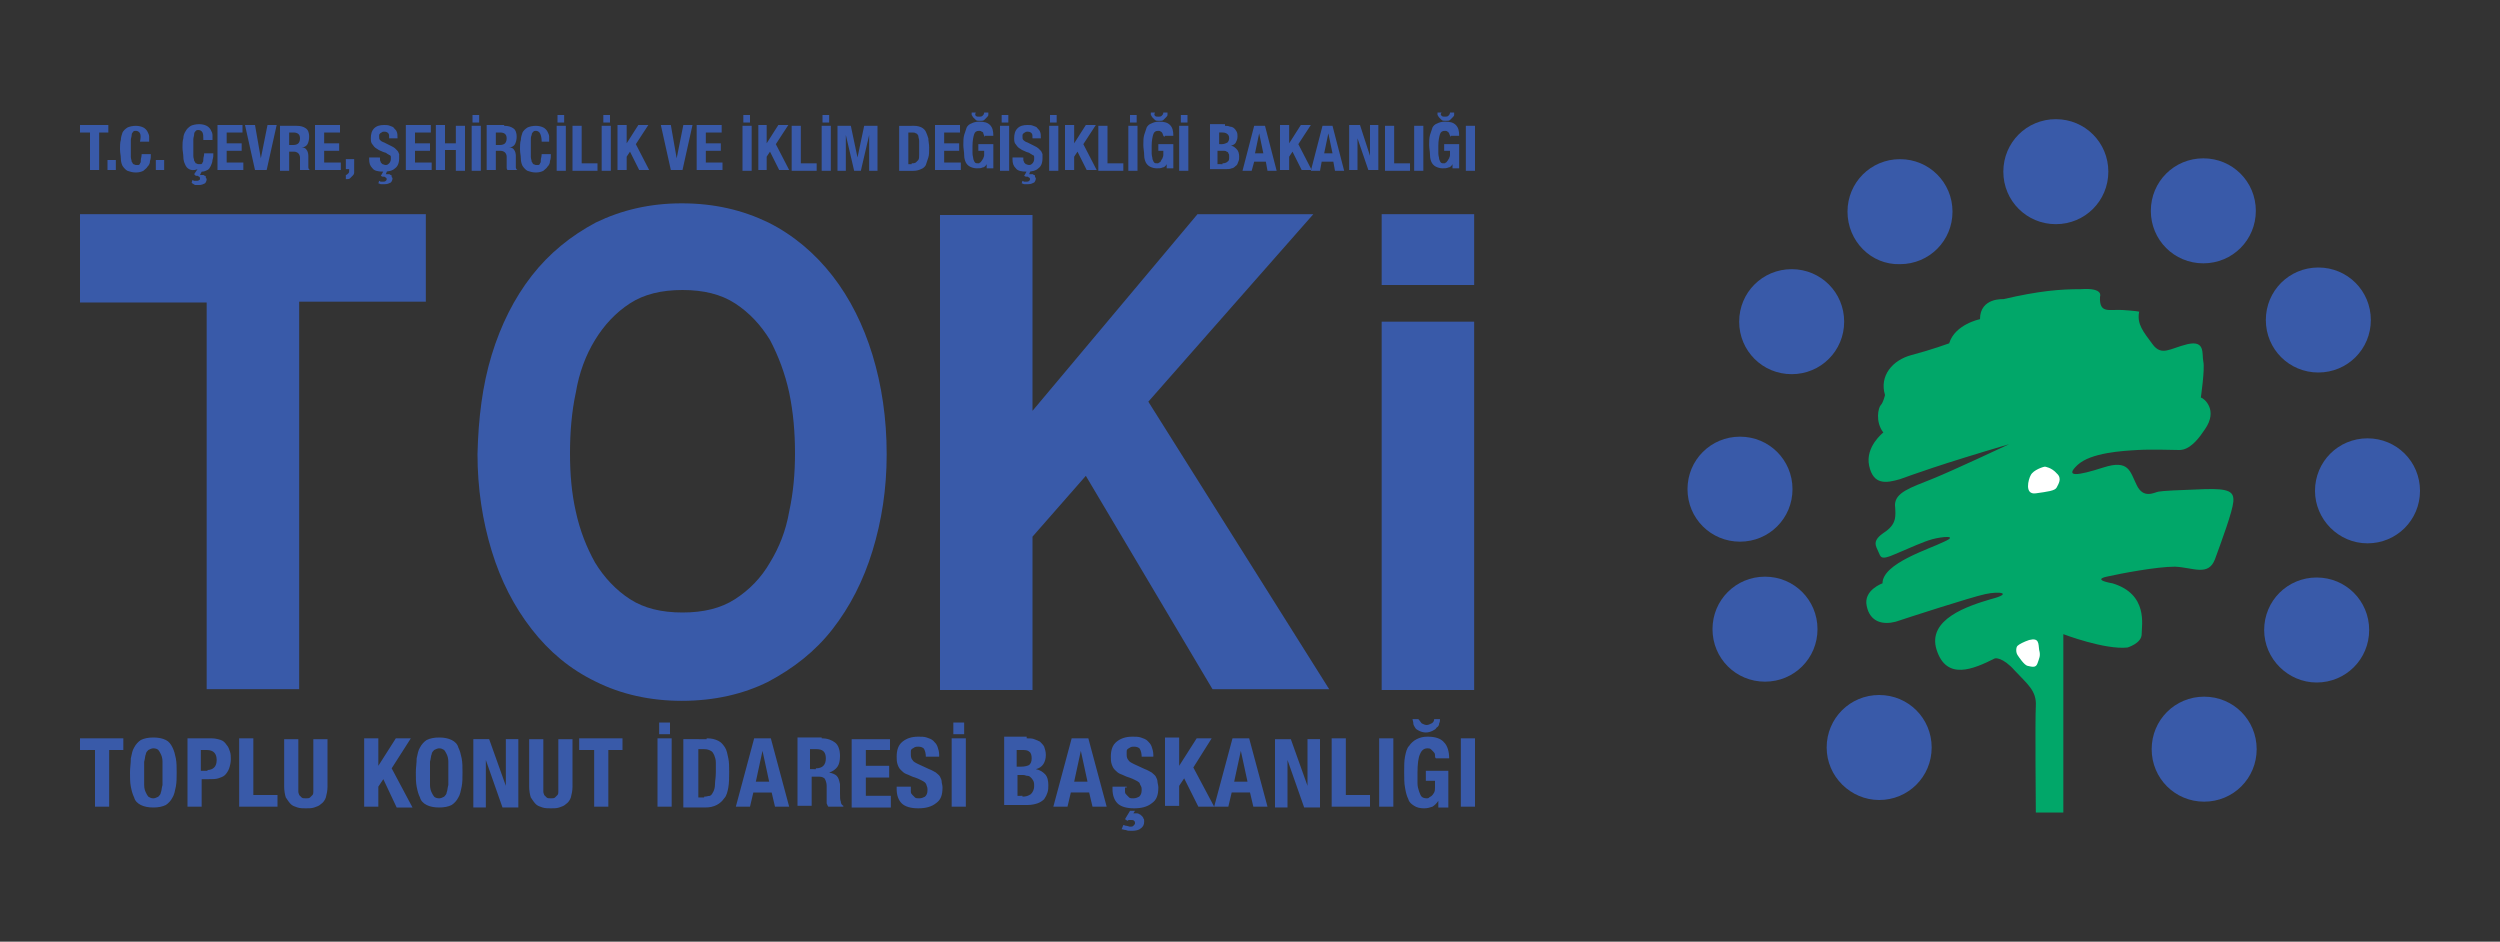 <?xml version="1.0" encoding="utf-8"?>
<!-- Generator: Adobe Illustrator 27.3.1, SVG Export Plug-In . SVG Version: 6.00 Build 0)  -->
<svg version="1.1" id="Layer_1" xmlns="http://www.w3.org/2000/svg" xmlns:xlink="http://www.w3.org/1999/xlink" x="0px" y="0px"
	 viewBox="0 0 300 113" style="enable-background:new 0 0 300 113;" xml:space="preserve">
<rect x="0" y="0" width="300" height="113" fill="#333333" stroke="none"/>
<style type="text/css">
	.st0{fill:#395AA9;}
	.st1{fill:#01A769;}
	.st2{fill:#FFFFFF;}
</style>
<g>
	<path class="st0" d="M219.2,89.7c0-3.5,2.8-6.3,6.3-6.3c3.5,0,6.3,2.8,6.3,6.3c0,3.5-2.8,6.3-6.3,6.3
		C222.1,96,219.2,93.2,219.2,89.7"/>
	<path class="st0" d="M205.5,75.5c0-3.5,2.8-6.3,6.3-6.3c3.5,0,6.3,2.8,6.3,6.3c0,3.5-2.8,6.3-6.3,6.3
		C208.3,81.8,205.5,79,205.5,75.5"/>
	<path class="st0" d="M202.5,58.7c0-3.5,2.8-6.3,6.3-6.3c3.5,0,6.3,2.8,6.3,6.3c0,3.5-2.8,6.3-6.3,6.3
		C205.3,65,202.5,62.2,202.5,58.7"/>
	<path class="st0" d="M208.7,38.6c0-3.5,2.8-6.3,6.3-6.3s6.3,2.8,6.3,6.3c0,3.5-2.8,6.3-6.3,6.3S208.7,42.1,208.7,38.6"/>
	<path class="st0" d="M221.7,25.4c0-3.5,2.8-6.3,6.3-6.3c3.5,0,6.3,2.8,6.3,6.3s-2.8,6.3-6.3,6.3C224.5,31.8,221.7,28.9,221.7,25.4"
		/>
	<path class="st0" d="M240.4,20.6c0-3.5,2.8-6.3,6.3-6.3c3.5,0,6.3,2.8,6.3,6.3s-2.8,6.3-6.3,6.3C243.2,26.9,240.4,24.1,240.4,20.6"
		/>
	<path class="st0" d="M258.1,25.3c0-3.5,2.8-6.3,6.3-6.3c3.5,0,6.3,2.8,6.3,6.3c0,3.5-2.8,6.3-6.3,6.3
		C260.9,31.6,258.1,28.8,258.1,25.3"/>
	<path class="st0" d="M271.9,38.4c0-3.5,2.8-6.3,6.3-6.3c3.5,0,6.3,2.8,6.3,6.3s-2.8,6.3-6.3,6.3C274.7,44.7,271.9,41.9,271.9,38.4"
		/>
	<path class="st0" d="M277.8,58.9c0-3.5,2.8-6.3,6.3-6.3c3.5,0,6.3,2.8,6.3,6.3c0,3.5-2.8,6.3-6.3,6.3
		C280.6,65.2,277.8,62.3,277.8,58.9"/>
	<path class="st0" d="M271.7,75.6c0-3.5,2.8-6.3,6.3-6.3c3.5,0,6.3,2.8,6.3,6.3c0,3.5-2.8,6.3-6.3,6.3
		C274.6,81.9,271.7,79.1,271.7,75.6"/>
	<path class="st0" d="M258.2,89.9c0-3.5,2.8-6.3,6.3-6.3c3.5,0,6.3,2.8,6.3,6.3c0,3.5-2.8,6.3-6.3,6.3
		C261,96.2,258.2,93.4,258.2,89.9"/>
	<path class="st1" d="M240.4,35.9c0,0-2.8-0.2-2.8,2.4c0,0-3,0.6-3.7,2.9c0,0-2.2,0.8-4.5,1.4c-2.3,0.6-3.9,2.5-3.2,4.8
		c0,0-0.2,0.9-0.5,1.2c-0.3,0.3-0.7,2,0.3,3.3c0,0-2.2,1.7-1.7,4c0.5,2.3,2,2.1,3.7,1.6c1.7-0.6,4.6-1.7,13.1-4.2
		c0,0-6.8,3.2-9.3,4.2c-2.5,1-4.4,1.6-4.4,3.1c0.1,1.4,0.2,2.3-1.3,3.3c-1.5,1-1,1.6-0.7,2.3c0.3,0.6,0.2,1.1,2,0.3
		c1.9-0.8,3.4-1.5,4.5-1.8c1.1-0.3,3.2-0.5,1.4,0.3c-1.8,0.9-7.4,2.6-7.4,5c0,0-2.3,0.8-1.9,2.7c0.4,2,2,2.3,3.5,1.9
		c1.5-0.5,8.9-2.9,10.7-3.3c1.8-0.4,3.4-0.1,0.7,0.6c-2.7,0.8-7.7,2.4-6.5,6.1c1.2,3.7,4.4,2.3,7,1c0,0,0.9-0.2,2.4,1.5
		c1.5,1.6,2.6,2.4,2.5,4.2c-0.1,1.8,0,12.8,0,12.8h3.3V76.1c0,0,5,1.9,7.7,1.6c0,0,1.7-0.5,1.7-1.6c0-1.1,0.8-4.8-3.5-6.1
		c0,0-2.5-0.4-0.7-0.8c1.8-0.4,6-1.2,8.2-1.2c2.2,0.1,4,1.2,4.8-0.9c0.8-2.2,2.1-5.7,2.2-6.9c0.1-1.2-0.5-1.6-3.5-1.5
		c-3,0.1-5,0.2-5.5,0.3c-0.5,0.1-1.8,0.9-2.6-0.8c-0.8-1.6-0.9-3.1-4-2.1c-3.1,1-4.7,1.2-3.1-0.3c1.6-1.5,5.5-1.7,7.2-1.8
		c1.7-0.1,4.4,0,5,0c0.6,0,1.6-0.2,3.1-2.5c1.6-2.3-0.1-3.7-0.5-3.8c0,0,0.5-3.4,0.3-4.3c-0.2-0.9,0.3-2.6-1.9-2.1
		c-2.1,0.5-3.1,1.5-4.2,0c-1.1-1.5-1.9-2.4-1.6-3.9c0,0-0.4-0.1-2-0.2c-1.6-0.1-2.8,0.5-2.7-1.6c0,0,0.5-1.1-2.3-0.9
		C247.2,34.7,244.7,34.9,240.4,35.9"/>
	<path class="st2" d="M245.4,56c-0.2,0-1.4,0.4-1.7,1c-0.3,0.5-0.8,2.4,0.6,2.2c1.4-0.2,2.3-0.3,2.5-0.7c0.2-0.4,0.7-1.1,0-1.7
		C246.2,56.1,245.4,56,245.4,56"/>
	<path class="st2" d="M243.5,76.8c-0.6,0.2-1.2,0.5-1.4,0.7c-0.2,0.2-0.2,0.8,0,1.1s0.8,1.2,1.2,1.3c0.5,0.1,1,0.3,1.2-0.3
		c0.2-0.6,0.4-0.9,0.2-1.6C244.6,77.2,244.7,76.5,243.5,76.8"/>
	<path class="st0" d="M123.9,25.7v23.6l19.8-23.6h13.9l-19.8,22.5l21.7,34.5h-14l-15.2-25.6l-6.4,7.3v18.4h-11.1v-57H123.9z
		 M123.9,25.7"/>
	<path class="st0" d="M9.6,36.3V25.7h41.5v10.5H35.9v46.5H24.8V36.3H9.6z M9.6,36.3"/>
	<path class="st0" d="M69.1,61.4c0.5,2.3,1.3,4.3,2.3,6.1c1.1,1.8,2.5,3.3,4.2,4.4c1.7,1.1,3.8,1.6,6.3,1.6c2.5,0,4.6-0.5,6.3-1.6
		c1.7-1.1,3.1-2.5,4.2-4.4c1.1-1.8,1.9-3.8,2.3-6.1c0.5-2.3,0.7-4.6,0.7-7c0-2.5-0.2-4.9-0.7-7.3c-0.5-2.3-1.3-4.4-2.3-6.3
		c-1.1-1.8-2.5-3.3-4.2-4.4c-1.7-1.1-3.8-1.6-6.3-1.6c-2.5,0-4.6,0.5-6.3,1.6c-1.7,1.1-3.1,2.6-4.2,4.4c-1.1,1.8-1.9,3.9-2.3,6.3
		c-0.5,2.3-0.7,4.8-0.7,7.3C68.4,56.9,68.6,59.2,69.1,61.4 M59,42.6c1.1-3.6,2.7-6.8,4.8-9.5c2.1-2.7,4.7-4.8,7.7-6.4
		c3.1-1.5,6.5-2.3,10.3-2.3c3.9,0,7.3,0.8,10.4,2.3c3,1.5,5.6,3.7,7.7,6.4c2.1,2.7,3.7,5.9,4.8,9.5c1.1,3.6,1.7,7.6,1.7,11.9
		c0,4.2-0.6,8-1.7,11.6c-1.1,3.6-2.7,6.7-4.8,9.4c-2.1,2.7-4.7,4.7-7.7,6.3c-3,1.5-6.5,2.3-10.4,2.3c-3.8,0-7.3-0.8-10.3-2.3
		c-3.1-1.5-5.6-3.6-7.7-6.3c-2.1-2.7-3.7-5.8-4.8-9.4c-1.1-3.6-1.7-7.5-1.7-11.6C57.4,50.2,57.9,46.2,59,42.6"/>
	<rect x="165.8" y="38.6" class="st0" width="11.1" height="44.2"/>
	<rect x="165.8" y="25.7" class="st0" width="11.1" height="8.5"/>
	<path class="st0" d="M14.9,90h-1.8v6.8h-1.7V90H9.6v-1.4h5.2V90z M17.3,94.2c0,0.4,0.1,0.7,0.2,0.9c0.1,0.2,0.2,0.4,0.3,0.5
		c0.2,0.1,0.3,0.2,0.6,0.2c0.2,0,0.4-0.1,0.6-0.2c0.1-0.1,0.3-0.3,0.3-0.5c0.1-0.2,0.1-0.6,0.2-0.9c0-0.4,0-0.9,0-1.4
		c0-0.6,0-1,0-1.4c0-0.4-0.1-0.7-0.2-0.9c-0.1-0.2-0.2-0.4-0.3-0.5c-0.1-0.1-0.3-0.2-0.6-0.2c-0.2,0-0.4,0.1-0.6,0.2
		c-0.1,0.1-0.3,0.3-0.3,0.5c-0.1,0.2-0.1,0.6-0.2,0.9c0,0.4,0,0.8,0,1.4C17.3,93.3,17.3,93.8,17.3,94.2 M15.7,91
		c0.1-0.5,0.2-1,0.4-1.3c0.2-0.4,0.5-0.7,0.8-0.9c0.4-0.2,0.9-0.3,1.5-0.3c0.6,0,1.1,0.1,1.5,0.3c0.4,0.2,0.6,0.5,0.8,0.9
		c0.2,0.4,0.3,0.8,0.4,1.3c0.1,0.5,0.1,1.1,0.1,1.7c0,0.6,0,1.2-0.1,1.7c-0.1,0.5-0.2,1-0.4,1.3c-0.2,0.4-0.5,0.7-0.8,0.9
		c-0.4,0.2-0.9,0.3-1.5,0.3c-0.6,0-1.1-0.1-1.5-0.3c-0.4-0.2-0.7-0.5-0.8-0.9c-0.2-0.4-0.3-0.8-0.4-1.3c-0.1-0.5-0.1-1.1-0.1-1.7
		C15.6,92.1,15.7,91.6,15.7,91 M24.9,92.4c0.3,0,0.6-0.1,0.8-0.3c0.2-0.2,0.3-0.5,0.3-0.9c0-0.4-0.1-0.7-0.3-0.9
		c-0.2-0.2-0.5-0.3-0.9-0.3h-0.7v2.5H24.9z M25.4,88.6c0.4,0,0.8,0.1,1.1,0.2c0.3,0.1,0.5,0.3,0.7,0.6c0.2,0.2,0.3,0.5,0.4,0.8
		c0.1,0.3,0.1,0.6,0.1,0.9c0,0.4-0.1,0.8-0.2,1.1c-0.1,0.3-0.3,0.6-0.5,0.8c-0.2,0.2-0.5,0.3-0.8,0.4c-0.3,0.1-0.7,0.1-1.1,0.1h-0.9
		v3.3h-1.7v-8.2H25.4z M28.7,88.6h1.7v6.8h2.9v1.4h-4.6V88.6z M35.8,94.4c0,0.2,0,0.4,0,0.6c0,0.2,0.1,0.3,0.1,0.4
		c0.1,0.1,0.2,0.2,0.3,0.3c0.1,0.1,0.3,0.1,0.5,0.1c0.2,0,0.4,0,0.5-0.1c0.1-0.1,0.2-0.2,0.3-0.3c0.1-0.1,0.1-0.3,0.1-0.4
		c0-0.2,0-0.4,0-0.6v-5.7h1.7v5.7c0,0.5-0.1,0.9-0.2,1.3c-0.1,0.3-0.3,0.6-0.6,0.8c-0.2,0.2-0.5,0.3-0.8,0.4c-0.3,0.1-0.6,0.1-1,0.1
		c-0.3,0-0.7,0-1-0.1c-0.3-0.1-0.6-0.2-0.8-0.4c-0.2-0.2-0.4-0.5-0.6-0.8c-0.1-0.3-0.2-0.8-0.2-1.3v-5.7h1.7V94.4z M45.4,91.9
		L45.4,91.9l2.1-3.3h1.8L47,92.2l2.5,4.7h-1.9L46,93.5l-0.6,0.9v2.4h-1.7v-8.2h1.7V91.9z M51.6,94.2c0,0.4,0.1,0.7,0.2,0.9
		c0.1,0.2,0.2,0.4,0.3,0.5c0.1,0.1,0.3,0.2,0.6,0.2c0.2,0,0.4-0.1,0.6-0.2c0.1-0.1,0.3-0.3,0.3-0.5c0.1-0.2,0.1-0.6,0.2-0.9
		c0-0.4,0-0.9,0-1.4c0-0.6,0-1,0-1.4c0-0.4-0.1-0.7-0.2-0.9c-0.1-0.2-0.2-0.4-0.3-0.5c-0.2-0.1-0.3-0.2-0.6-0.2
		c-0.2,0-0.4,0.1-0.6,0.2c-0.1,0.1-0.3,0.3-0.3,0.5c-0.1,0.2-0.1,0.6-0.2,0.9c0,0.4,0,0.8,0,1.4C51.6,93.3,51.6,93.8,51.6,94.2
		 M50,91c0.1-0.5,0.2-1,0.4-1.3c0.2-0.4,0.5-0.7,0.8-0.9c0.4-0.2,0.9-0.3,1.5-0.3c0.6,0,1.1,0.1,1.5,0.3c0.4,0.2,0.7,0.5,0.8,0.9
		c0.2,0.4,0.3,0.8,0.4,1.3c0.1,0.5,0.1,1.1,0.1,1.7c0,0.6,0,1.2-0.1,1.7c-0.1,0.5-0.2,1-0.4,1.3c-0.2,0.4-0.5,0.7-0.8,0.9
		c-0.4,0.2-0.9,0.3-1.5,0.3c-0.6,0-1.1-0.1-1.5-0.3c-0.4-0.2-0.7-0.5-0.8-0.9c-0.2-0.4-0.3-0.8-0.4-1.3c-0.1-0.5-0.1-1.1-0.1-1.7
		C49.9,92.1,50,91.6,50,91 M60.7,94.3L60.7,94.3l0-5.6h1.5v8.2h-1.9l-2-5.7h0v5.7h-1.5v-8.2h1.9L60.7,94.3z M65.2,94.4
		c0,0.2,0,0.4,0,0.6c0,0.2,0.1,0.3,0.1,0.4c0.1,0.1,0.2,0.2,0.3,0.3c0.1,0.1,0.3,0.1,0.5,0.1c0.2,0,0.4,0,0.5-0.1
		c0.1-0.1,0.2-0.2,0.3-0.3c0.1-0.1,0.1-0.3,0.1-0.4c0-0.2,0-0.4,0-0.6v-5.7h1.7v5.7c0,0.5-0.1,0.9-0.2,1.3c-0.1,0.3-0.3,0.6-0.6,0.8
		c-0.2,0.2-0.5,0.3-0.8,0.4c-0.3,0.1-0.6,0.1-1,0.1c-0.3,0-0.7,0-1-0.1c-0.3-0.1-0.6-0.2-0.8-0.4c-0.2-0.2-0.4-0.5-0.6-0.8
		c-0.1-0.3-0.2-0.8-0.2-1.3v-5.7h1.7V94.4z M74.8,90h-1.8v6.8h-1.7V90h-1.8v-1.4h5.2V90z M78.9,88.6h1.7v8.2h-1.7V88.6z M80.4,88.1
		h-1.3v-1.4h1.3V88.1z M84.5,95.6c0.3,0,0.5-0.1,0.7-0.1c0.2-0.1,0.3-0.3,0.4-0.5c0.1-0.2,0.2-0.5,0.2-0.9c0-0.4,0.1-0.8,0.1-1.4
		c0-0.5,0-0.9,0-1.2c0-0.4-0.1-0.6-0.2-0.9c-0.1-0.2-0.2-0.4-0.4-0.5c-0.2-0.1-0.4-0.2-0.8-0.2h-0.7v5.8H84.5z M84.8,88.6
		c0.6,0,1,0.1,1.4,0.3c0.4,0.2,0.6,0.5,0.8,0.8c0.2,0.3,0.3,0.8,0.4,1.3c0.1,0.5,0.1,1,0.1,1.6c0,0.7,0,1.3-0.1,1.9
		c-0.1,0.5-0.2,1-0.5,1.3c-0.2,0.3-0.5,0.6-0.9,0.8c-0.4,0.2-0.8,0.3-1.4,0.3h-2.6v-8.2H84.8z M90.7,93.8l0.8-3.7h0l0.8,3.7H90.7z
		 M90.5,88.6l-2.2,8.2H90l0.4-1.7h2.2l0.4,1.7h1.7l-2.2-8.2H90.5z M98.6,88.6c0.7,0,1.2,0.2,1.6,0.5c0.4,0.3,0.6,0.9,0.6,1.6
		c0,0.6-0.1,1-0.3,1.3c-0.2,0.3-0.6,0.6-1,0.7v0c0.4,0.1,0.7,0.2,0.9,0.4c0.2,0.2,0.3,0.5,0.4,1c0,0.2,0,0.3,0,0.5
		c0,0.2,0,0.4,0,0.6c0,0.4,0,0.8,0.1,1c0,0.2,0.1,0.4,0.3,0.5v0.1h-1.8c-0.1-0.1-0.1-0.2-0.2-0.4c0-0.1,0-0.3,0-0.5l0-1.6
		c0-0.3-0.1-0.6-0.2-0.8c-0.1-0.2-0.4-0.3-0.7-0.3h-0.9v3.5h-1.7v-8.2H98.6z M97.9,92.2c0.4,0,0.7-0.1,0.9-0.3
		c0.2-0.2,0.3-0.5,0.3-0.9c0-0.8-0.4-1.1-1.1-1.1h-0.8v2.4H97.9z M106.8,90h-2.9v1.9h2.8v1.4h-2.8v2.2h3v1.4h-4.7v-8.2h4.6V90z
		 M109.3,94.5c0,0.2,0,0.4,0,0.5c0,0.2,0.1,0.3,0.2,0.4c0.1,0.1,0.2,0.2,0.3,0.3c0.1,0.1,0.3,0.1,0.5,0.1c0.3,0,0.5-0.1,0.7-0.2
		c0.2-0.2,0.3-0.4,0.3-0.8c0-0.2,0-0.3-0.1-0.5c0-0.1-0.1-0.3-0.2-0.4c-0.1-0.1-0.3-0.2-0.5-0.3c-0.2-0.1-0.4-0.2-0.7-0.3
		c-0.4-0.1-0.7-0.3-1-0.4c-0.3-0.1-0.5-0.3-0.7-0.5c-0.2-0.2-0.3-0.4-0.4-0.7c-0.1-0.3-0.1-0.6-0.1-0.9c0-0.8,0.2-1.4,0.7-1.8
		c0.5-0.4,1.1-0.6,1.9-0.6c0.4,0,0.7,0,1,0.1c0.3,0.1,0.6,0.2,0.8,0.4c0.2,0.2,0.4,0.4,0.5,0.7c0.1,0.3,0.2,0.6,0.2,1v0.2h-1.6
		c0-0.4-0.1-0.7-0.2-0.9s-0.4-0.3-0.7-0.3c-0.2,0-0.3,0-0.5,0.1c-0.1,0.1-0.2,0.1-0.3,0.2c-0.1,0.1-0.1,0.2-0.1,0.3
		c0,0.1,0,0.2,0,0.4c0,0.3,0.1,0.5,0.2,0.6c0.1,0.2,0.3,0.3,0.7,0.5l1.3,0.6c0.3,0.1,0.6,0.3,0.8,0.4c0.2,0.2,0.4,0.3,0.5,0.5
		c0.1,0.2,0.2,0.4,0.2,0.6c0,0.2,0.1,0.4,0.1,0.7c0,0.9-0.2,1.5-0.8,1.9c-0.5,0.4-1.2,0.6-2.1,0.6c-0.9,0-1.6-0.2-2-0.6
		c-0.4-0.4-0.6-1-0.6-1.7v-0.3h1.7V94.5z M114.2,88.6h1.7v8.2h-1.7V88.6z M115.7,88.1h-1.3v-1.4h1.3V88.1z M122.7,95.6
		c0.4,0,0.7-0.1,1-0.3c0.2-0.2,0.4-0.5,0.4-1c0-0.2,0-0.4-0.1-0.6c-0.1-0.2-0.2-0.3-0.3-0.4c-0.1-0.1-0.2-0.2-0.4-0.2
		c-0.2,0-0.3-0.1-0.5-0.1h-0.7v2.5H122.7z M122.5,92c0.5,0,0.8-0.1,1-0.2c0.2-0.2,0.3-0.4,0.3-0.8c0-0.4-0.1-0.7-0.3-0.8
		c-0.2-0.2-0.5-0.2-0.9-0.2h-0.6V92H122.5z M123.2,88.6c0.3,0,0.7,0,0.9,0.1c0.3,0.1,0.5,0.2,0.7,0.3c0.2,0.2,0.4,0.4,0.5,0.6
		c0.1,0.3,0.2,0.6,0.2,1c0,0.4-0.1,0.8-0.3,1.1c-0.2,0.3-0.5,0.5-0.9,0.6v0c0.5,0.1,0.8,0.3,1.1,0.6c0.3,0.3,0.4,0.8,0.4,1.3
		c0,0.3,0,0.6-0.1,0.9c-0.1,0.3-0.2,0.5-0.4,0.8c-0.2,0.2-0.5,0.4-0.8,0.5c-0.3,0.1-0.7,0.2-1.2,0.2h-2.8v-8.2H123.2z M128.9,93.8
		l0.8-3.7h0l0.8,3.7H128.9z M128.6,88.6l-2.2,8.2h1.7l0.4-1.7h2.2l0.4,1.7h1.7l-2.2-8.2H128.6z M135,94.5c0,0.2,0,0.4,0,0.5
		c0,0.2,0.1,0.3,0.2,0.4c0.1,0.1,0.2,0.2,0.3,0.3c0.1,0.1,0.3,0.1,0.5,0.1c0.3,0,0.5-0.1,0.7-0.2c0.2-0.2,0.3-0.4,0.3-0.8
		c0-0.2,0-0.3-0.1-0.5c-0.1-0.1-0.1-0.3-0.2-0.4c-0.1-0.1-0.3-0.2-0.5-0.3c-0.2-0.1-0.4-0.2-0.7-0.3c-0.4-0.1-0.7-0.3-1-0.4
		c-0.3-0.1-0.5-0.3-0.7-0.5c-0.2-0.2-0.3-0.4-0.4-0.7c-0.1-0.3-0.1-0.6-0.1-0.9c0-0.8,0.2-1.4,0.7-1.8c0.5-0.4,1.1-0.6,1.9-0.6
		c0.4,0,0.7,0,1,0.1c0.3,0.1,0.6,0.2,0.8,0.4c0.2,0.2,0.4,0.4,0.5,0.7c0.1,0.3,0.2,0.6,0.2,1v0.2H137c0-0.4-0.1-0.7-0.2-0.9
		c-0.1-0.2-0.4-0.3-0.7-0.3c-0.2,0-0.3,0-0.5,0.1c-0.1,0.1-0.2,0.1-0.3,0.2c-0.1,0.1-0.1,0.2-0.1,0.3s0,0.2,0,0.4
		c0,0.3,0.1,0.5,0.2,0.6c0.1,0.2,0.3,0.3,0.7,0.5l1.3,0.6c0.3,0.1,0.6,0.3,0.8,0.4c0.2,0.2,0.4,0.3,0.5,0.5c0.1,0.2,0.2,0.4,0.2,0.6
		c0,0.2,0.1,0.4,0.1,0.7c0,0.9-0.2,1.5-0.8,1.9c-0.5,0.4-1.2,0.6-2.1,0.6c-0.9,0-1.6-0.2-2-0.6c-0.4-0.4-0.6-1-0.6-1.7v-0.3h1.7
		V94.5z M136,97.6c0.1,0,0.1,0,0.2,0c0.1,0,0.1,0,0.2,0c0.1,0,0.2,0,0.3,0.1c0.1,0,0.2,0.1,0.3,0.2c0.1,0.1,0.2,0.2,0.2,0.3
		c0.1,0.1,0.1,0.2,0.1,0.4c0,0.3-0.1,0.6-0.4,0.8c-0.2,0.2-0.6,0.3-1.1,0.3c-0.3,0-0.5,0-0.7-0.1c-0.2,0-0.4-0.1-0.5-0.1l0.2-0.5
		c0.1,0,0.2,0.1,0.4,0.1c0.1,0,0.3,0.1,0.4,0.1c0.2,0,0.3,0,0.4-0.1c0.1-0.1,0.2-0.2,0.2-0.3c0-0.1,0-0.2-0.1-0.3
		c-0.1-0.1-0.2-0.1-0.4-0.1c-0.1,0-0.2,0-0.2,0c-0.1,0-0.1,0-0.2,0.1l-0.3-0.2l0.6-1h0.6L136,97.6z M141.5,91.9L141.5,91.9l2.1-3.3
		h1.8l-2.2,3.5l2.5,4.7h-1.9l-1.7-3.4l-0.6,0.9v2.4h-1.7v-8.2h1.7V91.9z M148.1,93.8l0.8-3.7h0l0.8,3.7H148.1z M147.9,88.6l-2.2,8.2
		h1.7l0.4-1.7h2.2l0.4,1.7h1.7l-2.2-8.2H147.9z M156.9,94.3L156.9,94.3l0-5.6h1.5v8.2h-1.9l-2-5.7h0v5.7H153v-8.2h1.9L156.9,94.3z
		 M159.8,88.6h1.7v6.8h2.9v1.4h-4.6V88.6z M165.5,88.6h1.7v8.2h-1.7V88.6z M172.2,90.6c0-0.2-0.1-0.3-0.2-0.4
		c-0.1-0.1-0.2-0.2-0.3-0.3c-0.1-0.1-0.3-0.1-0.4-0.1c-0.4,0-0.7,0.2-0.9,0.7c-0.2,0.4-0.3,1.2-0.3,2.2c0,0.5,0,0.9,0,1.3
		c0,0.4,0.1,0.7,0.2,1c0.1,0.3,0.2,0.5,0.3,0.6c0.1,0.1,0.3,0.2,0.6,0.2c0.1,0,0.2,0,0.3-0.1c0.1-0.1,0.2-0.1,0.3-0.2
		c0.1-0.1,0.2-0.2,0.3-0.4c0.1-0.2,0.1-0.4,0.1-0.6v-0.8h-1.1v-1.2h2.7v4.4h-1.2v-0.8h0c-0.2,0.3-0.4,0.5-0.7,0.7
		c-0.3,0.1-0.6,0.2-1,0.2c-0.5,0-0.9-0.1-1.2-0.3c-0.3-0.2-0.6-0.4-0.7-0.8c-0.2-0.4-0.3-0.8-0.4-1.4c-0.1-0.5-0.1-1.2-0.1-1.9
		c0-0.7,0-1.3,0.1-1.8c0.1-0.5,0.2-1,0.5-1.3c0.2-0.3,0.5-0.6,0.9-0.8c0.4-0.2,0.8-0.3,1.3-0.3c0.9,0,1.6,0.2,2,0.7
		c0.4,0.4,0.6,1.1,0.6,1.9h-1.6C172.2,90.9,172.2,90.8,172.2,90.6 M170.6,86.8c0.2,0.1,0.4,0.2,0.6,0.2c0.2,0,0.4-0.1,0.6-0.2
		c0.2-0.1,0.3-0.3,0.3-0.5h0.7c0,0.2,0,0.3-0.1,0.5c0,0.2-0.1,0.4-0.3,0.5c-0.1,0.2-0.3,0.3-0.5,0.4c-0.2,0.1-0.5,0.2-0.8,0.2
		c-0.3,0-0.6-0.1-0.8-0.2c-0.2-0.1-0.4-0.2-0.5-0.4c-0.1-0.2-0.2-0.3-0.2-0.5c0-0.2-0.1-0.4-0.1-0.5h0.7
		C170.4,86.5,170.5,86.7,170.6,86.8 M175.3,88.6h1.7v8.2h-1.7V88.6z M175.3,88.6"/>
	<path class="st0" d="M13.1,15.9h-1.2v4.5h-1.1v-4.5H9.6v-0.9h3.4V15.9z M13.9,20.4h-1v-1.2h1V20.4z M16.8,16
		c-0.1-0.2-0.3-0.3-0.5-0.3c-0.1,0-0.3,0-0.3,0.1c-0.1,0.1-0.2,0.2-0.2,0.4c0,0.2-0.1,0.4-0.1,0.6c0,0.3,0,0.6,0,1c0,0.4,0,0.7,0,1
		c0,0.3,0.1,0.4,0.1,0.6c0.1,0.1,0.1,0.2,0.2,0.3c0.1,0,0.2,0.1,0.3,0.1c0.1,0,0.2,0,0.3,0c0.1,0,0.2-0.1,0.2-0.2
		c0.1-0.1,0.1-0.2,0.1-0.4c0-0.2,0.1-0.4,0.1-0.7h1.1c0,0.3,0,0.6-0.1,0.8c0,0.3-0.1,0.5-0.3,0.7c-0.1,0.2-0.3,0.3-0.5,0.5
		c-0.2,0.1-0.5,0.2-0.9,0.2c-0.4,0-0.7-0.1-1-0.2c-0.2-0.1-0.4-0.3-0.6-0.6c-0.1-0.2-0.2-0.5-0.2-0.9c0-0.3-0.1-0.7-0.1-1.1
		c0-0.4,0-0.8,0.1-1.1c0-0.3,0.1-0.6,0.2-0.9c0.1-0.2,0.3-0.4,0.6-0.6c0.2-0.1,0.6-0.2,1-0.2c0.4,0,0.7,0.1,0.9,0.2
		c0.2,0.1,0.4,0.3,0.5,0.5c0.1,0.2,0.2,0.4,0.2,0.6c0,0.2,0,0.4,0,0.6h-1.1C16.9,16.5,16.9,16.2,16.8,16 M19.7,20.4h-1v-1.2h1V20.4z
		 M22.7,20.3c-0.2-0.1-0.4-0.3-0.5-0.6c-0.1-0.2-0.2-0.5-0.2-0.9c0-0.3-0.1-0.7-0.1-1.1c0-0.4,0-0.8,0.1-1.1c0-0.3,0.1-0.6,0.3-0.9
		c0.1-0.2,0.3-0.4,0.6-0.6c0.2-0.1,0.6-0.2,1-0.2c0.4,0,0.7,0.1,0.9,0.2c0.2,0.1,0.4,0.3,0.5,0.5c0.1,0.2,0.2,0.4,0.2,0.6
		c0,0.2,0,0.4,0,0.6h-1.1c0-0.4,0-0.7-0.1-0.9c-0.1-0.2-0.3-0.3-0.5-0.3c-0.1,0-0.2,0-0.3,0.1c-0.1,0.1-0.2,0.2-0.2,0.4
		c0,0.2-0.1,0.4-0.1,0.6c0,0.3,0,0.6,0,1c0,0.4,0,0.7,0,1c0,0.3,0.1,0.4,0.1,0.6c0.1,0.1,0.1,0.2,0.2,0.3c0.1,0,0.2,0.1,0.3,0.1
		c0.1,0,0.2,0,0.3,0c0.1,0,0.2-0.1,0.2-0.2c0.1-0.1,0.1-0.2,0.1-0.4c0-0.2,0.1-0.4,0.1-0.7h1.1c0,0.3,0,0.5-0.1,0.8
		c0,0.2-0.1,0.5-0.2,0.7c-0.1,0.2-0.2,0.4-0.4,0.5c-0.2,0.1-0.4,0.2-0.7,0.2l-0.2,0.4c0,0,0.1,0,0.1,0c0,0,0.1,0,0.1,0
		c0.1,0,0.1,0,0.2,0c0.1,0,0.1,0.1,0.2,0.1c0.1,0,0.1,0.1,0.1,0.2c0,0.1,0.1,0.1,0.1,0.2c0,0.2-0.1,0.4-0.2,0.5
		c-0.2,0.1-0.4,0.2-0.7,0.2c-0.2,0-0.3,0-0.5,0C23.1,22,23,22,23,21.9l0.1-0.3c0.1,0,0.1,0.1,0.2,0.1c0.1,0,0.2,0,0.3,0
		c0.1,0,0.2,0,0.3-0.1c0.1,0,0.1-0.1,0.1-0.2c0-0.1,0-0.1-0.1-0.2c-0.1,0-0.1-0.1-0.2-0.1c-0.1,0-0.1,0-0.1,0c0,0-0.1,0-0.1,0
		l-0.2-0.2l0.4-0.6C23.2,20.5,22.9,20.4,22.7,20.3 M29.1,15.9h-1.9v1.3H29v0.9h-1.8v1.4h2v0.9h-3.1v-5.4h3V15.9z M31.3,19L31.3,19
		l0.8-4h1.1L32,20.4h-1.4l-1.2-5.4h1.2L31.3,19z M35.6,15.1c0.5,0,0.8,0.1,1.1,0.3c0.3,0.2,0.4,0.6,0.4,1c0,0.4-0.1,0.7-0.2,0.9
		c-0.1,0.2-0.4,0.4-0.7,0.4v0c0.3,0,0.5,0.1,0.6,0.3c0.1,0.1,0.2,0.4,0.2,0.7c0,0.1,0,0.2,0,0.3c0,0.1,0,0.2,0,0.4
		c0,0.3,0,0.5,0,0.7c0,0.1,0.1,0.3,0.2,0.3v0h-1.2C36,20.3,36,20.3,36,20.2c0-0.1,0-0.2,0-0.3l0-1c0-0.2-0.1-0.4-0.2-0.5
		c-0.1-0.1-0.3-0.2-0.5-0.2h-0.6v2.3h-1.1v-5.4H35.6z M35.2,17.4c0.3,0,0.5-0.1,0.6-0.2c0.1-0.1,0.2-0.3,0.2-0.6
		c0-0.5-0.3-0.7-0.8-0.7h-0.5v1.5H35.2z M40.8,15.9h-1.9v1.3h1.8v0.9h-1.8v1.4h2v0.9h-3.1v-5.4h3V15.9z M42.5,20.2
		c0,0.2,0,0.4,0,0.5c0,0.2-0.1,0.3-0.2,0.4c-0.1,0.1-0.2,0.2-0.3,0.3c-0.1,0.1-0.3,0.1-0.5,0.1v-0.5c0.1,0,0.2-0.1,0.3-0.2
		c0.1-0.1,0.1-0.2,0.1-0.4v-0.1h-0.4v-1.2h1V20.2z M45.6,18.9c0,0.1,0,0.2,0,0.3c0,0.1,0.1,0.2,0.1,0.3c0.1,0.1,0.1,0.1,0.2,0.2
		c0.1,0,0.2,0.1,0.4,0.1c0.2,0,0.3-0.1,0.4-0.2c0.1-0.1,0.2-0.3,0.2-0.5c0-0.1,0-0.2,0-0.3c0-0.1-0.1-0.2-0.2-0.2
		c-0.1-0.1-0.2-0.1-0.3-0.2c-0.1-0.1-0.3-0.1-0.5-0.2c-0.2-0.1-0.5-0.2-0.6-0.3c-0.2-0.1-0.3-0.2-0.4-0.3c-0.1-0.1-0.2-0.3-0.3-0.4
		c-0.1-0.2-0.1-0.4-0.1-0.6c0-0.5,0.1-0.9,0.4-1.2c0.3-0.3,0.7-0.4,1.2-0.4c0.2,0,0.5,0,0.7,0.1c0.2,0.1,0.4,0.1,0.5,0.3
		c0.1,0.1,0.3,0.3,0.3,0.4c0.1,0.2,0.1,0.4,0.1,0.7v0.1h-1c0-0.3,0-0.5-0.1-0.6c-0.1-0.1-0.2-0.2-0.5-0.2c-0.1,0-0.2,0-0.3,0.1
		c-0.1,0-0.1,0.1-0.2,0.1c0,0.1-0.1,0.1-0.1,0.2c0,0.1,0,0.2,0,0.2c0,0.2,0,0.3,0.1,0.4c0.1,0.1,0.2,0.2,0.5,0.3l0.8,0.4
		c0.2,0.1,0.4,0.2,0.5,0.3c0.1,0.1,0.2,0.2,0.3,0.3c0.1,0.1,0.1,0.2,0.2,0.4c0,0.1,0,0.3,0,0.5c0,0.6-0.2,1-0.5,1.2
		c-0.3,0.3-0.8,0.4-1.4,0.4c-0.6,0-1.1-0.1-1.3-0.4c-0.3-0.3-0.4-0.6-0.4-1.1v-0.2h1.1V18.9z M46.3,20.9c0,0,0.1,0,0.1,0
		c0,0,0.1,0,0.1,0c0.1,0,0.1,0,0.2,0c0.1,0,0.1,0.1,0.2,0.1c0.1,0,0.1,0.1,0.1,0.2c0,0.1,0.1,0.1,0.1,0.2c0,0.2-0.1,0.4-0.2,0.5
		c-0.2,0.1-0.4,0.2-0.7,0.2c-0.2,0-0.3,0-0.5,0c-0.1,0-0.2-0.1-0.3-0.1l0.1-0.3c0.1,0,0.1,0.1,0.2,0.1c0.1,0,0.2,0,0.3,0
		c0.1,0,0.2,0,0.3-0.1c0.1-0.1,0.1-0.1,0.1-0.2c0-0.1,0-0.1-0.1-0.2c-0.1,0-0.1-0.1-0.2-0.1c-0.1,0-0.1,0-0.1,0c0,0-0.1,0-0.1,0
		l-0.2-0.1l0.4-0.7h0.4L46.3,20.9z M51.7,15.9h-1.9v1.3h1.8v0.9h-1.8v1.4h2v0.9h-3.1v-5.4h3V15.9z M53.4,15.1v2.1h1.3v-2.1h1.1v5.4
		h-1.1V18h-1.3v2.4h-1.1v-5.4H53.4z M56.6,15.1h1.1v5.4h-1.1V15.1z M57.5,14.7h-0.8v-0.9h0.8V14.7z M60.5,15.1
		c0.5,0,0.8,0.1,1.1,0.3c0.3,0.2,0.4,0.6,0.4,1c0,0.4-0.1,0.7-0.2,0.9c-0.1,0.2-0.4,0.4-0.7,0.4v0c0.3,0,0.5,0.1,0.6,0.3
		c0.1,0.1,0.2,0.4,0.2,0.7c0,0.1,0,0.2,0,0.3c0,0.1,0,0.2,0,0.4c0,0.3,0,0.5,0,0.7c0,0.1,0.1,0.3,0.2,0.3v0h-1.2
		c-0.1-0.1-0.1-0.2-0.1-0.3c0-0.1,0-0.2,0-0.3l0-1c0-0.2-0.1-0.4-0.2-0.5c-0.1-0.1-0.3-0.2-0.5-0.2h-0.6v2.3h-1.1v-5.4H60.5z
		 M60,17.4c0.3,0,0.5-0.1,0.6-0.2c0.1-0.1,0.2-0.3,0.2-0.6c0-0.5-0.3-0.7-0.8-0.7h-0.5v1.5H60z M64.8,16c-0.1-0.2-0.3-0.3-0.5-0.3
		c-0.1,0-0.2,0-0.3,0.1c-0.1,0.1-0.2,0.2-0.2,0.4c-0.1,0.2-0.1,0.4-0.1,0.6c0,0.3,0,0.6,0,1c0,0.4,0,0.7,0,1c0,0.3,0.1,0.4,0.1,0.6
		c0.1,0.1,0.1,0.2,0.2,0.3c0.1,0,0.2,0.1,0.3,0.1c0.1,0,0.2,0,0.3,0c0.1,0,0.2-0.1,0.2-0.2c0.1-0.1,0.1-0.2,0.1-0.4
		c0-0.2,0.1-0.4,0.1-0.7h1.1c0,0.3,0,0.6-0.1,0.8c0,0.3-0.1,0.5-0.3,0.7c-0.1,0.2-0.3,0.3-0.5,0.5c-0.2,0.1-0.5,0.2-0.9,0.2
		c-0.4,0-0.7-0.1-1-0.2c-0.2-0.1-0.4-0.3-0.6-0.6c-0.1-0.2-0.2-0.5-0.2-0.9c0-0.3-0.1-0.7-0.1-1.1c0-0.4,0-0.8,0.1-1.1
		c0-0.3,0.1-0.6,0.2-0.9c0.1-0.2,0.3-0.4,0.6-0.6c0.2-0.1,0.6-0.2,1-0.2c0.4,0,0.7,0.1,0.9,0.2c0.2,0.1,0.4,0.3,0.5,0.5
		c0.1,0.2,0.2,0.4,0.2,0.6c0,0.2,0,0.4,0,0.6H65C65,16.5,64.9,16.2,64.8,16 M66.8,15.1h1.1v5.4h-1.1V15.1z M67.7,14.7h-0.8v-0.9h0.8
		V14.7z M68.7,15.1h1.1v4.5h1.9v0.9h-3V15.1z M72.2,15.1h1.1v5.4h-1.1V15.1z M73.2,14.7h-0.8v-0.9h0.8V14.7z M75.2,17.2L75.2,17.2
		l1.4-2.2h1.2l-1.5,2.3l1.6,3.1h-1.2l-1.1-2.2l-0.4,0.6v1.6h-1.1v-5.4h1.1V17.2z M81.2,19L81.2,19l0.8-4h1.1l-1.2,5.4h-1.4l-1.2-5.4
		h1.2L81.2,19z M86.6,15.9h-1.9v1.3h1.8v0.9h-1.8v1.4h2v0.9h-3.1v-5.4h3V15.9z M89.1,15.1h1.1v5.4h-1.1V15.1z M90,14.7h-0.8v-0.9H90
		V14.7z M92,17.2L92,17.2l1.4-2.2h1.2l-1.5,2.3l1.6,3.1h-1.2l-1.1-2.2L92,18.8v1.6H91v-5.4H92V17.2z M95,15.1h1.1v4.5H98v0.9h-3
		V15.1z M98.6,15.1h1.1v5.4h-1.1V15.1z M99.5,14.7h-0.8v-0.9h0.8V14.7z M102.1,15.1l0.8,3.8h0l0.8-3.8h1.6v5.4h-1v-4.3h0l-1,4.3
		h-0.8l-1-4.3h0v4.3h-1v-5.4H102.1z M109.4,19.6c0.2,0,0.3,0,0.5-0.1c0.1-0.1,0.2-0.2,0.3-0.3c0.1-0.2,0.1-0.3,0.1-0.6
		c0-0.2,0-0.5,0-0.9c0-0.3,0-0.6,0-0.8c0-0.2-0.1-0.4-0.1-0.6c-0.1-0.2-0.2-0.3-0.3-0.3c-0.1-0.1-0.3-0.1-0.5-0.1H109v3.8H109.4z
		 M109.7,15.1c0.4,0,0.7,0.1,0.9,0.2c0.2,0.1,0.4,0.3,0.5,0.5c0.1,0.2,0.2,0.5,0.3,0.8c0,0.3,0.1,0.7,0.1,1.1c0,0.5,0,0.9-0.1,1.2
		c-0.1,0.3-0.2,0.6-0.3,0.9c-0.1,0.2-0.3,0.4-0.6,0.5c-0.2,0.1-0.5,0.2-0.9,0.2h-1.7v-5.4H109.7z M115.2,15.9h-1.9v1.3h1.8v0.9h-1.8
		v1.4h2v0.9h-3.1v-5.4h3V15.9z M118.1,16.3c0-0.1-0.1-0.2-0.1-0.3c0-0.1-0.1-0.2-0.2-0.2c-0.1-0.1-0.2-0.1-0.3-0.1
		c-0.3,0-0.5,0.1-0.6,0.4c-0.1,0.3-0.2,0.8-0.2,1.4c0,0.3,0,0.6,0,0.9c0,0.3,0.1,0.5,0.1,0.7c0.1,0.2,0.1,0.3,0.2,0.4
		c0.1,0.1,0.2,0.1,0.4,0.1c0.1,0,0.1,0,0.2-0.1c0.1,0,0.1-0.1,0.2-0.2c0.1-0.1,0.1-0.2,0.2-0.3c0-0.1,0.1-0.2,0.1-0.4v-0.5h-0.7
		v-0.8h1.8v2.9h-0.8v-0.5h0c-0.1,0.2-0.3,0.4-0.5,0.4c-0.2,0.1-0.4,0.1-0.7,0.1c-0.3,0-0.6-0.1-0.8-0.2c-0.2-0.1-0.4-0.3-0.5-0.5
		c-0.1-0.2-0.2-0.5-0.2-0.9c0-0.4-0.1-0.8-0.1-1.2c0-0.5,0-0.8,0.1-1.2c0.1-0.3,0.2-0.6,0.3-0.9c0.1-0.2,0.3-0.4,0.6-0.5
		c0.2-0.1,0.5-0.2,0.9-0.2c0.6,0,1,0.1,1.3,0.4c0.3,0.3,0.4,0.7,0.4,1.3h-1C118.2,16.5,118.2,16.4,118.1,16.3 M117.1,13.9
		c0.1,0.1,0.2,0.1,0.4,0.1c0.1,0,0.3,0,0.4-0.1c0.1-0.1,0.2-0.2,0.2-0.4h0.5c0,0.1,0,0.2,0,0.3c0,0.1-0.1,0.2-0.2,0.3
		c-0.1,0.1-0.2,0.2-0.3,0.3c-0.1,0.1-0.3,0.1-0.5,0.1c-0.2,0-0.4,0-0.5-0.1c-0.1-0.1-0.2-0.2-0.3-0.3c-0.1-0.1-0.1-0.2-0.2-0.3
		c0-0.1,0-0.2,0-0.3h0.5C117,13.7,117,13.8,117.1,13.9 M120,15.1h1.1v5.4H120V15.1z M121,14.7h-0.8v-0.9h0.8V14.7z M122.8,18.9
		c0,0.1,0,0.2,0,0.3c0,0.1,0.1,0.2,0.1,0.3c0.1,0.1,0.1,0.1,0.2,0.2c0.1,0,0.2,0.1,0.4,0.1c0.2,0,0.3-0.1,0.4-0.2
		c0.1-0.1,0.2-0.3,0.2-0.5c0-0.1,0-0.2,0-0.3c0-0.1-0.1-0.2-0.2-0.2c-0.1-0.1-0.2-0.1-0.3-0.2c-0.1-0.1-0.3-0.1-0.5-0.2
		c-0.2-0.1-0.5-0.2-0.6-0.3c-0.2-0.1-0.3-0.2-0.4-0.3c-0.1-0.1-0.2-0.3-0.3-0.4c-0.1-0.2-0.1-0.4-0.1-0.6c0-0.5,0.1-0.9,0.4-1.2
		c0.3-0.3,0.7-0.4,1.2-0.4c0.2,0,0.5,0,0.7,0.1c0.2,0.1,0.4,0.1,0.5,0.3c0.1,0.1,0.3,0.3,0.3,0.4c0.1,0.2,0.1,0.4,0.1,0.7v0.1h-1
		c0-0.3,0-0.5-0.1-0.6c-0.1-0.1-0.2-0.2-0.5-0.2c-0.1,0-0.2,0-0.3,0.1c-0.1,0-0.1,0.1-0.2,0.1c0,0.1-0.1,0.1-0.1,0.2
		c0,0.1,0,0.2,0,0.2c0,0.2,0,0.3,0.1,0.4c0.1,0.1,0.2,0.2,0.5,0.3l0.8,0.4c0.2,0.1,0.4,0.2,0.5,0.3c0.1,0.1,0.2,0.2,0.3,0.3
		c0.1,0.1,0.1,0.2,0.2,0.4c0,0.1,0,0.3,0,0.5c0,0.6-0.2,1-0.5,1.2c-0.3,0.3-0.8,0.4-1.4,0.4c-0.6,0-1.1-0.1-1.3-0.4
		c-0.3-0.3-0.4-0.6-0.4-1.1v-0.2h1.1V18.9z M123.5,20.9c0,0,0.1,0,0.1,0c0,0,0.1,0,0.1,0c0.1,0,0.1,0,0.2,0c0.1,0,0.1,0.1,0.2,0.1
		c0.1,0,0.1,0.1,0.1,0.2c0,0.1,0.1,0.1,0.1,0.2c0,0.2-0.1,0.4-0.2,0.5c-0.2,0.1-0.4,0.2-0.7,0.2c-0.2,0-0.3,0-0.5,0
		c-0.1,0-0.2-0.1-0.3-0.1l0.1-0.3c0.1,0,0.1,0.1,0.2,0.1c0.1,0,0.2,0,0.3,0c0.1,0,0.2,0,0.3-0.1c0.1-0.1,0.1-0.1,0.1-0.2
		c0-0.1,0-0.1-0.1-0.2c-0.1,0-0.1-0.1-0.2-0.1c-0.1,0-0.1,0-0.1,0c0,0-0.1,0-0.1,0l-0.2-0.1l0.4-0.7h0.4L123.5,20.9z M125.9,15.1
		h1.1v5.4h-1.1V15.1z M126.9,14.7H126v-0.9h0.8V14.7z M128.9,17.2L128.9,17.2l1.4-2.2h1.2l-1.5,2.3l1.6,3.1h-1.2l-1.1-2.2l-0.4,0.6
		v1.6h-1.1v-5.4h1.1V17.2z M131.8,15.1h1.1v4.5h1.9v0.9h-3V15.1z M135.4,15.1h1.1v5.4h-1.1V15.1z M136.4,14.7h-0.8v-0.9h0.8V14.7z
		 M139.6,16.3c0-0.1-0.1-0.2-0.1-0.3c-0.1-0.1-0.1-0.2-0.2-0.2c-0.1-0.1-0.2-0.1-0.3-0.1c-0.3,0-0.5,0.1-0.6,0.4
		c-0.1,0.3-0.2,0.8-0.2,1.4c0,0.3,0,0.6,0,0.9c0,0.3,0.1,0.5,0.1,0.7c0.1,0.2,0.1,0.3,0.2,0.4c0.1,0.1,0.2,0.1,0.4,0.1
		c0.1,0,0.1,0,0.2-0.1c0.1,0,0.2-0.1,0.2-0.2c0.1-0.1,0.1-0.2,0.2-0.3c0-0.1,0.1-0.2,0.1-0.4v-0.5H139v-0.8h1.8v2.9H140v-0.5h0
		c-0.1,0.2-0.3,0.4-0.5,0.4c-0.2,0.1-0.4,0.1-0.7,0.1c-0.3,0-0.6-0.1-0.8-0.2c-0.2-0.1-0.4-0.3-0.5-0.5c-0.1-0.2-0.2-0.5-0.2-0.9
		c0-0.4-0.1-0.8-0.1-1.2c0-0.5,0-0.8,0.1-1.2c0.1-0.3,0.2-0.6,0.3-0.9c0.1-0.2,0.3-0.4,0.6-0.5c0.2-0.1,0.5-0.2,0.9-0.2
		c0.6,0,1,0.1,1.3,0.4c0.3,0.3,0.4,0.7,0.4,1.3h-1C139.7,16.5,139.7,16.4,139.6,16.3 M138.6,13.9c0.1,0.1,0.2,0.1,0.4,0.1
		c0.1,0,0.3,0,0.4-0.1c0.1-0.1,0.2-0.2,0.2-0.4h0.5c0,0.1,0,0.2,0,0.3c0,0.1-0.1,0.2-0.2,0.3c-0.1,0.1-0.2,0.2-0.3,0.3
		c-0.1,0.1-0.3,0.1-0.5,0.1c-0.2,0-0.4,0-0.5-0.1c-0.1-0.1-0.2-0.2-0.3-0.3c-0.1-0.1-0.1-0.2-0.2-0.3c0-0.1,0-0.2,0-0.3h0.5
		C138.5,13.7,138.5,13.8,138.6,13.9 M141.5,15.1h1.1v5.4h-1.1V15.1z M142.5,14.7h-0.8v-0.9h0.8V14.7z M146.7,19.6
		c0.3,0,0.5-0.1,0.6-0.2c0.2-0.1,0.2-0.3,0.2-0.6c0-0.2,0-0.3-0.1-0.4c0-0.1-0.1-0.2-0.2-0.2c-0.1-0.1-0.2-0.1-0.3-0.1
		c-0.1,0-0.2,0-0.3,0h-0.5v1.6H146.7z M146.6,17.3c0.3,0,0.5-0.1,0.7-0.2c0.1-0.1,0.2-0.3,0.2-0.5c0-0.3-0.1-0.4-0.2-0.5
		c-0.1-0.1-0.3-0.2-0.6-0.2h-0.4v1.4H146.6z M147,15.1c0.2,0,0.4,0,0.6,0.1c0.2,0,0.4,0.1,0.5,0.2c0.1,0.1,0.2,0.2,0.3,0.4
		c0.1,0.2,0.1,0.4,0.1,0.6c0,0.3-0.1,0.5-0.2,0.7c-0.1,0.2-0.3,0.3-0.6,0.4v0c0.3,0,0.5,0.2,0.7,0.4c0.2,0.2,0.3,0.5,0.3,0.9
		c0,0.2,0,0.4-0.1,0.6c-0.1,0.2-0.1,0.4-0.3,0.5c-0.1,0.1-0.3,0.3-0.5,0.3c-0.2,0.1-0.5,0.1-0.8,0.1h-1.8v-5.4H147z M150.6,18.4
		l0.5-2.4h0l0.5,2.4H150.6z M150.5,15.1l-1.4,5.4h1.1l0.3-1.1h1.4l0.2,1.1h1.1l-1.4-5.4H150.5z M154.7,17.2L154.7,17.2l1.4-2.2h1.2
		l-1.5,2.3l1.6,3.1h-1.2l-1.1-2.2l-0.4,0.6v1.6h-1.1v-5.4h1.1V17.2z M158.9,18.4l0.5-2.4h0l0.5,2.4H158.9z M158.7,15.1l-1.4,5.4h1.1
		l0.2-1.1h1.4l0.2,1.1h1.1l-1.4-5.4H158.7z M164.4,18.7L164.4,18.7l0-3.7h1v5.4h-1.2l-1.3-3.8h0v3.8h-1v-5.4h1.3L164.4,18.7z
		 M166.2,15.1h1.1v4.5h1.9v0.9h-3V15.1z M169.7,15.1h1.1v5.4h-1.1V15.1z M174,16.3c0-0.1-0.1-0.2-0.1-0.3c-0.1-0.1-0.1-0.2-0.2-0.2
		c-0.1-0.1-0.2-0.1-0.3-0.1c-0.3,0-0.5,0.1-0.6,0.4c-0.1,0.3-0.2,0.8-0.2,1.4c0,0.3,0,0.6,0,0.9c0,0.3,0.1,0.5,0.1,0.7
		c0.1,0.2,0.1,0.3,0.2,0.4c0.1,0.1,0.2,0.1,0.4,0.1c0.1,0,0.1,0,0.2-0.1c0.1,0,0.1-0.1,0.2-0.2c0.1-0.1,0.1-0.2,0.2-0.3
		c0-0.1,0.1-0.2,0.1-0.4v-0.5h-0.7v-0.8h1.8v2.9h-0.8v-0.5h0c-0.1,0.2-0.3,0.4-0.5,0.4c-0.2,0.1-0.4,0.1-0.7,0.1
		c-0.3,0-0.6-0.1-0.8-0.2c-0.2-0.1-0.4-0.3-0.5-0.5c-0.1-0.2-0.2-0.5-0.2-0.9c0-0.4-0.1-0.8-0.1-1.2c0-0.5,0-0.8,0.1-1.2
		c0.1-0.3,0.2-0.6,0.3-0.9c0.1-0.2,0.3-0.4,0.6-0.5c0.2-0.1,0.5-0.2,0.9-0.2c0.6,0,1,0.1,1.3,0.4c0.3,0.3,0.4,0.7,0.4,1.3h-1
		C174,16.5,174,16.4,174,16.3 M173,13.9c0.1,0.1,0.2,0.1,0.4,0.1c0.1,0,0.3,0,0.4-0.1c0.1-0.1,0.2-0.2,0.2-0.4h0.5
		c0,0.1,0,0.2,0,0.3c0,0.1-0.1,0.2-0.2,0.3c-0.1,0.1-0.2,0.2-0.3,0.3c-0.1,0.1-0.3,0.1-0.5,0.1c-0.2,0-0.4,0-0.5-0.1
		c-0.1-0.1-0.2-0.2-0.3-0.3c-0.1-0.1-0.1-0.2-0.2-0.3c0-0.1,0-0.2,0-0.3h0.5C172.8,13.7,172.9,13.8,173,13.9 M175.9,15.1h1.1v5.4
		h-1.1V15.1z M175.9,15.1"/>
</g>
</svg>
